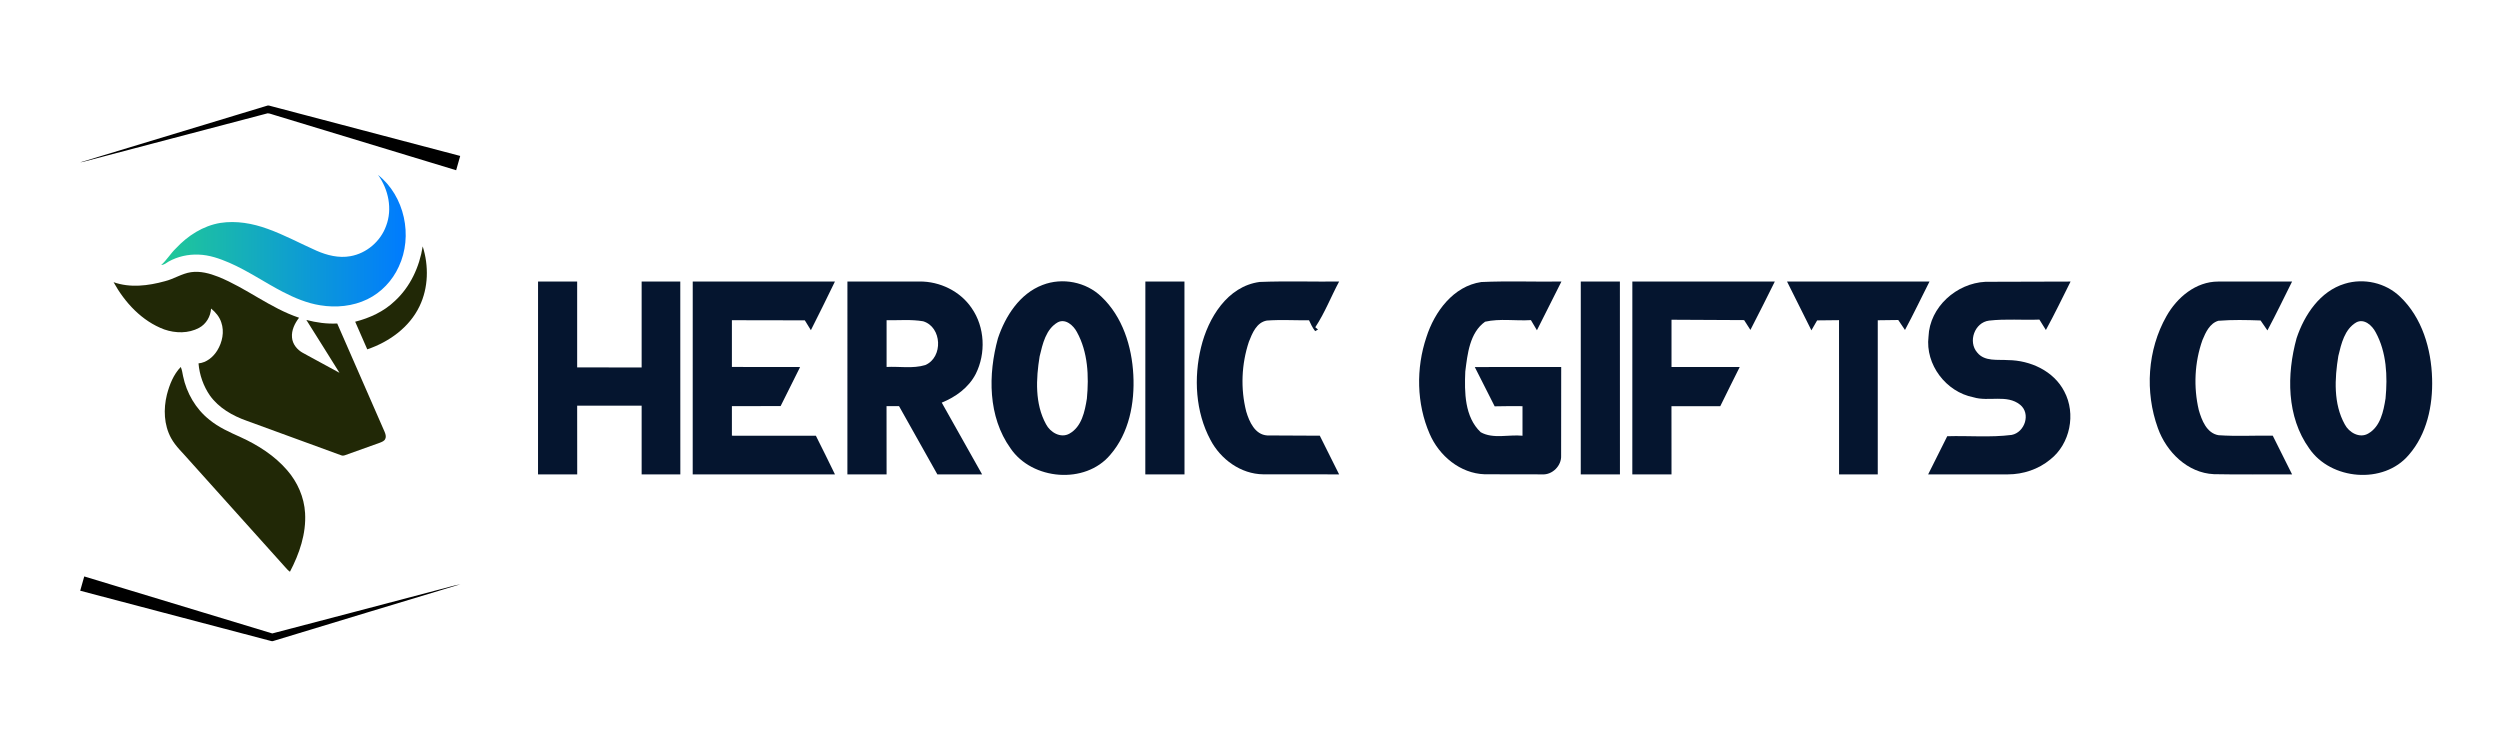 <svg version="1.0" preserveAspectRatio="xMidYMid meet" height="150" viewBox="0 0 375 112.5" zoomAndPan="magnify" width="500" xmlns:xlink="http://www.w3.org/1999/xlink" xmlns="http://www.w3.org/2000/svg"><defs><clipPath id="21eaf5a334"><path clip-rule="nonzero" d="M 80.691 42.18 L 102.148 42.18 L 102.148 71.25 L 80.691 71.25 Z M 80.691 42.18"></path></clipPath><clipPath id="e4f67eb5eb"><path clip-rule="nonzero" d="M 80.707 42.227 L 86.574 42.227 C 86.582 46.523 86.582 50.816 86.574 55.113 L 96.246 55.117 L 96.246 42.227 C 98.176 42.223 100.113 42.223 102.043 42.227 L 102.051 71.156 C 100.113 71.16 98.176 71.16 96.246 71.156 L 96.246 60.848 C 93.02 60.848 89.801 60.844 86.574 60.855 L 86.582 71.16 L 80.703 71.16 C 80.707 61.512 80.703 51.871 80.707 42.227"></path></clipPath><clipPath id="f2e23e7990"><path clip-rule="nonzero" d="M 103.781 42.18 L 125.375 42.18 L 125.375 71.25 L 103.781 71.25 Z M 103.781 42.18"></path></clipPath><clipPath id="3d07678a0b"><path clip-rule="nonzero" d="M 103.91 42.227 L 125.242 42.227 C 124.066 44.676 122.852 47.098 121.633 49.527 C 121.402 49.156 120.949 48.422 120.723 48.051 L 109.785 48.031 C 109.777 50.371 109.777 52.707 109.785 55.043 L 120.016 55.055 C 119.047 57.008 118.062 58.957 117.094 60.91 L 109.785 60.922 C 109.777 62.395 109.777 63.875 109.785 65.355 L 122.383 65.363 C 123.363 67.281 124.289 69.223 125.246 71.16 L 103.906 71.16 C 103.906 61.512 103.906 51.871 103.91 42.227"></path></clipPath><clipPath id="d670b4cd1c"><path clip-rule="nonzero" d="M 127.008 42.18 L 147.516 42.18 L 147.516 71.25 L 127.008 71.25 Z M 127.008 42.18"></path></clipPath><clipPath id="b89dd287c4"><path clip-rule="nonzero" d="M 132.988 48.031 L 132.988 55.043 C 134.914 54.941 136.922 55.324 138.797 54.758 C 141.496 53.59 141.312 49.051 138.469 48.191 C 136.66 47.883 134.809 48.066 132.988 48.031 M 127.113 42.227 L 137.926 42.227 C 140.973 42.195 144.039 43.676 145.758 46.227 C 147.734 49.074 147.906 53.004 146.363 56.086 C 145.305 58.137 143.363 59.543 141.262 60.395 L 147.316 71.16 C 145.082 71.16 142.84 71.156 140.605 71.16 L 134.855 60.922 C 134.227 60.918 133.605 60.918 132.98 60.922 L 132.988 71.16 C 131.023 71.16 129.066 71.16 127.109 71.156 L 127.113 42.227"></path></clipPath><clipPath id="f2a05a6fbf"><path clip-rule="nonzero" d="M 148.602 42.18 L 170.062 42.18 L 170.062 71.25 L 148.602 71.25 Z M 148.602 42.18"></path></clipPath><clipPath id="9aa3f006ff"><path clip-rule="nonzero" d="M 158.676 48.34 C 156.879 49.359 156.391 51.594 155.945 53.457 C 155.398 56.816 155.211 60.562 156.906 63.637 C 157.527 64.848 159.105 65.785 160.414 65.047 C 162.258 64.016 162.727 61.715 163.031 59.793 C 163.352 56.438 163.199 52.809 161.531 49.797 C 161.016 48.824 159.84 47.746 158.676 48.34 M 156.391 42.742 C 159.352 41.594 162.91 42.285 165.203 44.496 C 168.387 47.5 169.781 51.961 170 56.242 C 170.223 60.441 169.367 64.969 166.539 68.223 C 162.77 72.715 154.805 72.02 151.574 67.242 C 148.18 62.504 148.199 56.172 149.688 50.754 C 150.805 47.406 152.961 44.039 156.391 42.742"></path></clipPath><clipPath id="ac3b44952c"><path clip-rule="nonzero" d="M 171.691 42.18 L 177.805 42.18 L 177.805 71.25 L 171.691 71.25 Z M 171.691 42.18"></path></clipPath><clipPath id="f59450e440"><path clip-rule="nonzero" d="M 171.805 42.227 L 177.668 42.227 C 177.676 51.871 177.668 61.512 177.676 71.156 L 171.797 71.16 C 171.805 61.512 171.797 51.871 171.805 42.227"></path></clipPath><clipPath id="280d0f3687"><path clip-rule="nonzero" d="M 179.434 42.18 L 200.895 42.18 L 200.895 71.25 L 179.434 71.25 Z M 179.434 42.18"></path></clipPath><clipPath id="a6d550c7dc"><path clip-rule="nonzero" d="M 180.156 52.098 C 181.215 47.723 184.102 42.934 188.957 42.293 C 192.922 42.137 196.898 42.27 200.867 42.234 C 199.652 44.504 198.719 46.934 197.293 49.086 L 197.703 49.43 L 197.273 49.672 C 196.875 49.172 196.609 48.598 196.352 48.039 C 194.246 48.066 192.137 47.93 190.035 48.082 C 188.492 48.348 187.84 49.969 187.336 51.258 C 186.219 54.602 186.062 58.305 186.934 61.73 C 187.387 63.254 188.246 65.207 190.086 65.316 L 197.969 65.355 C 198.941 67.289 199.91 69.219 200.867 71.156 L 189.484 71.148 C 186.121 71.113 183.09 68.891 181.566 65.98 C 179.32 61.777 179.043 56.676 180.156 52.098"></path></clipPath><clipPath id="09803d40e8"><path clip-rule="nonzero" d="M 212.848 42.195 L 234.254 42.195 L 234.254 71.188 L 212.848 71.188 Z M 212.848 42.195"></path></clipPath><clipPath id="78d233ee49"><path clip-rule="nonzero" d="M 213.965 50.562 C 215.18 46.762 218 42.922 222.188 42.305 C 226.188 42.121 230.203 42.289 234.215 42.23 L 230.539 49.539 C 230.312 49.164 229.859 48.402 229.637 48.016 C 227.348 48.164 224.996 47.746 222.762 48.258 C 220.441 49.914 220.121 53.117 219.793 55.727 C 219.66 58.82 219.68 62.547 222.105 64.832 C 223.98 65.887 226.312 65.148 228.375 65.359 L 228.375 60.926 C 226.984 60.914 225.59 60.914 224.199 60.949 L 221.219 55.059 C 225.539 55.039 229.859 55.051 234.18 55.051 L 234.168 68.352 C 234.242 69.852 232.855 71.254 231.344 71.156 L 222.699 71.141 C 219.031 71.02 215.867 68.371 214.453 65.09 C 212.469 60.551 212.391 55.23 213.965 50.562"></path></clipPath><clipPath id="3bba0f80b0"><path clip-rule="nonzero" d="M 237.098 42.195 L 243 42.195 L 243 71.188 L 237.098 71.188 Z M 237.098 42.195"></path></clipPath><clipPath id="3a5edbf806"><path clip-rule="nonzero" d="M 237.117 42.23 L 242.984 42.23 C 242.992 51.871 242.984 61.516 242.992 71.164 L 237.113 71.164 C 237.117 61.516 237.113 51.871 237.117 42.23"></path></clipPath><clipPath id="3eb155be19"><path clip-rule="nonzero" d="M 244.82 42.195 L 266.227 42.195 L 266.227 71.188 L 244.82 71.188 Z M 244.82 42.195"></path></clipPath><clipPath id="1345e99bc6"><path clip-rule="nonzero" d="M 244.852 42.23 L 266.223 42.23 C 265.02 44.66 263.805 47.078 262.562 49.488 C 262.328 49.121 261.852 48.391 261.617 48.016 L 250.727 47.961 C 250.719 50.32 250.719 52.688 250.727 55.047 L 260.957 55.051 C 259.984 57.012 258.996 58.961 258.043 60.926 L 250.719 60.926 C 250.719 64.332 250.719 67.75 250.727 71.164 L 244.848 71.164 C 244.848 61.516 244.848 51.871 244.852 42.23"></path></clipPath><clipPath id="66e407e24d"><path clip-rule="nonzero" d="M 268 42.195 L 289.531 42.195 L 289.531 71.188 L 268 71.188 Z M 268 42.195"></path></clipPath><clipPath id="d3fb5ca47e"><path clip-rule="nonzero" d="M 268.055 42.23 L 289.426 42.23 C 288.199 44.652 287.035 47.105 285.746 49.496 C 285.496 49.121 284.992 48.371 284.738 48 L 281.664 48.039 C 281.656 55.746 281.656 63.453 281.664 71.164 L 275.859 71.156 C 275.852 63.445 275.871 55.734 275.852 48.023 L 272.57 48.059 C 272.359 48.43 271.922 49.176 271.711 49.551 L 268.055 42.23"></path></clipPath><clipPath id="097d5d040a"><path clip-rule="nonzero" d="M 289.125 42.195 L 310.664 42.195 L 310.664 71.188 L 289.125 71.188 Z M 289.125 42.195"></path></clipPath><clipPath id="12c4eda0d4"><path clip-rule="nonzero" d="M 289.277 50.492 C 289.449 46.051 293.48 42.48 297.82 42.27 L 310.586 42.234 C 309.371 44.664 308.188 47.117 306.883 49.5 C 306.637 49.109 306.148 48.324 305.91 47.938 C 303.395 48.039 300.867 47.805 298.363 48.09 C 296.191 48.359 295.16 51.254 296.586 52.883 C 297.703 54.266 299.625 53.902 301.195 54.016 C 304.539 54.039 308.074 55.648 309.648 58.727 C 311.422 62.066 310.531 66.574 307.543 68.922 C 305.777 70.391 303.473 71.156 301.188 71.156 L 289.219 71.164 C 290.172 69.25 291.121 67.34 292.086 65.434 C 295.297 65.336 298.547 65.645 301.75 65.238 C 303.727 64.855 304.66 62.035 303.016 60.711 C 301.039 59.113 298.285 60.293 296.008 59.59 C 291.902 58.789 288.773 54.688 289.277 50.492"></path></clipPath><clipPath id="f5f95ce6b0"><path clip-rule="nonzero" d="M 322.449 42.18 L 343.91 42.18 L 343.91 71.25 L 322.449 71.25 Z M 322.449 42.18"></path></clipPath><clipPath id="c152cf6fd2"><path clip-rule="nonzero" d="M 324.969 47.426 C 326.547 44.621 329.375 42.227 332.734 42.234 L 343.812 42.234 C 342.586 44.68 341.406 47.148 340.113 49.562 C 339.855 49.188 339.344 48.445 339.086 48.07 C 336.973 47.996 334.848 47.945 332.746 48.117 C 331.449 48.512 330.848 49.855 330.371 51 C 329.18 54.34 329.008 58.051 329.816 61.5 C 330.254 63.023 330.996 64.973 332.773 65.281 C 335.477 65.473 338.199 65.305 340.914 65.355 L 343.812 71.156 C 339.898 71.137 335.988 71.211 332.078 71.125 C 328.133 70.949 324.969 67.797 323.688 64.234 C 321.715 58.805 322.105 52.473 324.969 47.426"></path></clipPath><clipPath id="f9fdfcf369"><path clip-rule="nonzero" d="M 343.5 42.18 L 364.961 42.18 L 364.961 71.25 L 343.5 71.25 Z M 343.5 42.18"></path></clipPath><clipPath id="616157c128"><path clip-rule="nonzero" d="M 353.438 48.359 C 351.684 49.383 351.191 51.566 350.75 53.398 C 350.195 56.785 349.996 60.562 351.719 63.66 C 352.344 64.871 353.93 65.793 355.23 65.035 C 357.07 63.988 357.527 61.684 357.832 59.766 C 358.148 56.43 357.992 52.832 356.348 49.836 C 355.828 48.832 354.629 47.723 353.438 48.359 M 351.719 42.559 C 354.574 41.68 357.844 42.418 360.004 44.496 C 363.32 47.641 364.695 52.348 364.816 56.809 C 364.938 60.844 364.031 65.141 361.309 68.246 C 357.535 72.707 349.609 72.016 346.379 67.258 C 342.973 62.508 342.992 56.168 344.488 50.73 C 345.656 47.223 348.008 43.676 351.719 42.559"></path></clipPath><clipPath id="acb1612845"><path clip-rule="nonzero" d="M 24.18 26.238 L 60.859 26.238 L 60.859 45.969 L 24.18 45.969 Z M 24.18 26.238"></path></clipPath><clipPath id="7926d7a977"><path clip-rule="nonzero" d="M 56.707 26.238 C 60.703 29.41 61.977 35.422 59.812 40.008 C 58.859 42.105 57.184 43.879 55.105 44.887 C 52.926 45.945 50.41 46.184 48.035 45.793 C 46.059 45.484 44.195 44.695 42.426 43.781 C 39.719 42.379 37.199 40.629 34.395 39.41 C 32.93 38.781 31.391 38.238 29.781 38.191 C 28.227 38.129 26.645 38.473 25.285 39.238 C 24.941 39.457 24.609 39.742 24.18 39.746 C 25.023 39.012 25.578 38.02 26.387 37.254 C 28.152 35.359 30.453 33.871 33.035 33.441 C 35.441 33.066 37.898 33.508 40.164 34.336 C 42.684 35.242 45.035 36.523 47.477 37.605 C 49.059 38.301 50.82 38.742 52.551 38.43 C 54.977 38.012 57.086 36.203 57.914 33.891 C 58.891 31.352 58.27 28.41 56.707 26.238"></path></clipPath><linearGradient id="a7b05dcad5" y2="75.326" gradientUnits="userSpaceOnUse" x2="317.389" y1="75.326" gradientTransform="matrix(0.14, 0, 0, 0.14, 16.331, 25.536)" x1="55.939"><stop offset="0" stop-color="rgb(12.498%, 78.799%, 59.2%)" stop-opacity="1"></stop><stop offset="0.008" stop-color="rgb(12.45%, 78.679%, 59.358%)" stop-opacity="1"></stop><stop offset="0.016" stop-color="rgb(12.352%, 78.439%, 59.677%)" stop-opacity="1"></stop><stop offset="0.023" stop-color="rgb(12.254%, 78.201%, 59.996%)" stop-opacity="1"></stop><stop offset="0.031" stop-color="rgb(12.157%, 77.962%, 60.315%)" stop-opacity="1"></stop><stop offset="0.039" stop-color="rgb(12.059%, 77.722%, 60.632%)" stop-opacity="1"></stop><stop offset="0.047" stop-color="rgb(11.961%, 77.484%, 60.951%)" stop-opacity="1"></stop><stop offset="0.055" stop-color="rgb(11.864%, 77.245%, 61.27%)" stop-opacity="1"></stop><stop offset="0.062" stop-color="rgb(11.766%, 77.005%, 61.589%)" stop-opacity="1"></stop><stop offset="0.07" stop-color="rgb(11.668%, 76.767%, 61.908%)" stop-opacity="1"></stop><stop offset="0.078" stop-color="rgb(11.571%, 76.527%, 62.227%)" stop-opacity="1"></stop><stop offset="0.086" stop-color="rgb(11.473%, 76.288%, 62.546%)" stop-opacity="1"></stop><stop offset="0.094" stop-color="rgb(11.375%, 76.05%, 62.865%)" stop-opacity="1"></stop><stop offset="0.102" stop-color="rgb(11.278%, 75.81%, 63.184%)" stop-opacity="1"></stop><stop offset="0.109" stop-color="rgb(11.18%, 75.571%, 63.501%)" stop-opacity="1"></stop><stop offset="0.117" stop-color="rgb(11.082%, 75.333%, 63.82%)" stop-opacity="1"></stop><stop offset="0.125" stop-color="rgb(10.985%, 75.093%, 64.139%)" stop-opacity="1"></stop><stop offset="0.133" stop-color="rgb(10.887%, 74.854%, 64.458%)" stop-opacity="1"></stop><stop offset="0.141" stop-color="rgb(10.789%, 74.615%, 64.777%)" stop-opacity="1"></stop><stop offset="0.148" stop-color="rgb(10.692%, 74.376%, 65.096%)" stop-opacity="1"></stop><stop offset="0.156" stop-color="rgb(10.594%, 74.136%, 65.414%)" stop-opacity="1"></stop><stop offset="0.164" stop-color="rgb(10.497%, 73.898%, 65.733%)" stop-opacity="1"></stop><stop offset="0.172" stop-color="rgb(10.399%, 73.659%, 66.052%)" stop-opacity="1"></stop><stop offset="0.18" stop-color="rgb(10.301%, 73.419%, 66.371%)" stop-opacity="1"></stop><stop offset="0.188" stop-color="rgb(10.204%, 73.181%, 66.689%)" stop-opacity="1"></stop><stop offset="0.195" stop-color="rgb(10.106%, 72.942%, 67.007%)" stop-opacity="1"></stop><stop offset="0.203" stop-color="rgb(10.008%, 72.702%, 67.326%)" stop-opacity="1"></stop><stop offset="0.211" stop-color="rgb(9.911%, 72.464%, 67.645%)" stop-opacity="1"></stop><stop offset="0.219" stop-color="rgb(9.813%, 72.224%, 67.964%)" stop-opacity="1"></stop><stop offset="0.227" stop-color="rgb(9.715%, 71.985%, 68.283%)" stop-opacity="1"></stop><stop offset="0.234" stop-color="rgb(9.618%, 71.747%, 68.602%)" stop-opacity="1"></stop><stop offset="0.242" stop-color="rgb(9.52%, 71.507%, 68.921%)" stop-opacity="1"></stop><stop offset="0.25" stop-color="rgb(9.422%, 71.268%, 69.24%)" stop-opacity="1"></stop><stop offset="0.258" stop-color="rgb(9.325%, 71.03%, 69.557%)" stop-opacity="1"></stop><stop offset="0.266" stop-color="rgb(9.227%, 70.79%, 69.876%)" stop-opacity="1"></stop><stop offset="0.273" stop-color="rgb(9.129%, 70.551%, 70.195%)" stop-opacity="1"></stop><stop offset="0.281" stop-color="rgb(9.032%, 70.312%, 70.514%)" stop-opacity="1"></stop><stop offset="0.289" stop-color="rgb(8.934%, 70.073%, 70.833%)" stop-opacity="1"></stop><stop offset="0.297" stop-color="rgb(8.836%, 69.833%, 71.152%)" stop-opacity="1"></stop><stop offset="0.305" stop-color="rgb(8.739%, 69.595%, 71.471%)" stop-opacity="1"></stop><stop offset="0.312" stop-color="rgb(8.641%, 69.356%, 71.79%)" stop-opacity="1"></stop><stop offset="0.32" stop-color="rgb(8.545%, 69.116%, 72.108%)" stop-opacity="1"></stop><stop offset="0.328" stop-color="rgb(8.447%, 68.878%, 72.427%)" stop-opacity="1"></stop><stop offset="0.336" stop-color="rgb(8.35%, 68.639%, 72.745%)" stop-opacity="1"></stop><stop offset="0.344" stop-color="rgb(8.252%, 68.399%, 73.064%)" stop-opacity="1"></stop><stop offset="0.352" stop-color="rgb(8.154%, 68.161%, 73.383%)" stop-opacity="1"></stop><stop offset="0.359" stop-color="rgb(8.057%, 67.921%, 73.701%)" stop-opacity="1"></stop><stop offset="0.367" stop-color="rgb(7.959%, 67.682%, 74.02%)" stop-opacity="1"></stop><stop offset="0.375" stop-color="rgb(7.861%, 67.444%, 74.339%)" stop-opacity="1"></stop><stop offset="0.383" stop-color="rgb(7.764%, 67.204%, 74.658%)" stop-opacity="1"></stop><stop offset="0.391" stop-color="rgb(7.666%, 66.965%, 74.977%)" stop-opacity="1"></stop><stop offset="0.398" stop-color="rgb(7.568%, 66.727%, 75.296%)" stop-opacity="1"></stop><stop offset="0.406" stop-color="rgb(7.471%, 66.487%, 75.613%)" stop-opacity="1"></stop><stop offset="0.414" stop-color="rgb(7.373%, 66.248%, 75.932%)" stop-opacity="1"></stop><stop offset="0.422" stop-color="rgb(7.275%, 66.01%, 76.251%)" stop-opacity="1"></stop><stop offset="0.43" stop-color="rgb(7.178%, 65.77%, 76.57%)" stop-opacity="1"></stop><stop offset="0.438" stop-color="rgb(7.08%, 65.53%, 76.889%)" stop-opacity="1"></stop><stop offset="0.445" stop-color="rgb(6.982%, 65.292%, 77.208%)" stop-opacity="1"></stop><stop offset="0.453" stop-color="rgb(6.885%, 65.053%, 77.527%)" stop-opacity="1"></stop><stop offset="0.461" stop-color="rgb(6.787%, 64.813%, 77.846%)" stop-opacity="1"></stop><stop offset="0.469" stop-color="rgb(6.689%, 64.575%, 78.165%)" stop-opacity="1"></stop><stop offset="0.477" stop-color="rgb(6.592%, 64.336%, 78.484%)" stop-opacity="1"></stop><stop offset="0.484" stop-color="rgb(6.494%, 64.096%, 78.801%)" stop-opacity="1"></stop><stop offset="0.492" stop-color="rgb(6.396%, 63.858%, 79.12%)" stop-opacity="1"></stop><stop offset="0.5" stop-color="rgb(6.299%, 63.618%, 79.439%)" stop-opacity="1"></stop><stop offset="0.508" stop-color="rgb(6.201%, 63.379%, 79.758%)" stop-opacity="1"></stop><stop offset="0.516" stop-color="rgb(6.104%, 63.141%, 80.077%)" stop-opacity="1"></stop><stop offset="0.523" stop-color="rgb(6.006%, 62.901%, 80.396%)" stop-opacity="1"></stop><stop offset="0.531" stop-color="rgb(5.908%, 62.662%, 80.714%)" stop-opacity="1"></stop><stop offset="0.539" stop-color="rgb(5.811%, 62.424%, 81.033%)" stop-opacity="1"></stop><stop offset="0.547" stop-color="rgb(5.713%, 62.184%, 81.352%)" stop-opacity="1"></stop><stop offset="0.555" stop-color="rgb(5.615%, 61.945%, 81.67%)" stop-opacity="1"></stop><stop offset="0.562" stop-color="rgb(5.518%, 61.707%, 81.989%)" stop-opacity="1"></stop><stop offset="0.57" stop-color="rgb(5.42%, 61.467%, 82.307%)" stop-opacity="1"></stop><stop offset="0.578" stop-color="rgb(5.322%, 61.227%, 82.626%)" stop-opacity="1"></stop><stop offset="0.586" stop-color="rgb(5.225%, 60.988%, 82.945%)" stop-opacity="1"></stop><stop offset="0.594" stop-color="rgb(5.127%, 60.75%, 83.264%)" stop-opacity="1"></stop><stop offset="0.602" stop-color="rgb(5.029%, 60.51%, 83.583%)" stop-opacity="1"></stop><stop offset="0.609" stop-color="rgb(4.932%, 60.271%, 83.902%)" stop-opacity="1"></stop><stop offset="0.617" stop-color="rgb(4.834%, 60.033%, 84.221%)" stop-opacity="1"></stop><stop offset="0.625" stop-color="rgb(4.736%, 59.793%, 84.54%)" stop-opacity="1"></stop><stop offset="0.633" stop-color="rgb(4.639%, 59.554%, 84.857%)" stop-opacity="1"></stop><stop offset="0.641" stop-color="rgb(4.541%, 59.315%, 85.176%)" stop-opacity="1"></stop><stop offset="0.648" stop-color="rgb(4.443%, 59.076%, 85.495%)" stop-opacity="1"></stop><stop offset="0.656" stop-color="rgb(4.346%, 58.836%, 85.814%)" stop-opacity="1"></stop><stop offset="0.664" stop-color="rgb(4.248%, 58.598%, 86.133%)" stop-opacity="1"></stop><stop offset="0.672" stop-color="rgb(4.15%, 58.359%, 86.452%)" stop-opacity="1"></stop><stop offset="0.68" stop-color="rgb(4.053%, 58.119%, 86.771%)" stop-opacity="1"></stop><stop offset="0.688" stop-color="rgb(3.955%, 57.881%, 87.09%)" stop-opacity="1"></stop><stop offset="0.695" stop-color="rgb(3.857%, 57.642%, 87.408%)" stop-opacity="1"></stop><stop offset="0.703" stop-color="rgb(3.76%, 57.402%, 87.726%)" stop-opacity="1"></stop><stop offset="0.711" stop-color="rgb(3.662%, 57.164%, 88.045%)" stop-opacity="1"></stop><stop offset="0.719" stop-color="rgb(3.564%, 56.924%, 88.364%)" stop-opacity="1"></stop><stop offset="0.727" stop-color="rgb(3.467%, 56.685%, 88.683%)" stop-opacity="1"></stop><stop offset="0.734" stop-color="rgb(3.369%, 56.447%, 89.001%)" stop-opacity="1"></stop><stop offset="0.742" stop-color="rgb(3.271%, 56.207%, 89.32%)" stop-opacity="1"></stop><stop offset="0.75" stop-color="rgb(3.174%, 55.968%, 89.639%)" stop-opacity="1"></stop><stop offset="0.758" stop-color="rgb(3.076%, 55.73%, 89.958%)" stop-opacity="1"></stop><stop offset="0.766" stop-color="rgb(2.979%, 55.49%, 90.277%)" stop-opacity="1"></stop><stop offset="0.773" stop-color="rgb(2.881%, 55.251%, 90.596%)" stop-opacity="1"></stop><stop offset="0.781" stop-color="rgb(2.783%, 55.013%, 90.913%)" stop-opacity="1"></stop><stop offset="0.789" stop-color="rgb(2.686%, 54.773%, 91.232%)" stop-opacity="1"></stop><stop offset="0.797" stop-color="rgb(2.588%, 54.533%, 91.551%)" stop-opacity="1"></stop><stop offset="0.805" stop-color="rgb(2.49%, 54.295%, 91.87%)" stop-opacity="1"></stop><stop offset="0.812" stop-color="rgb(2.393%, 54.056%, 92.189%)" stop-opacity="1"></stop><stop offset="0.82" stop-color="rgb(2.295%, 53.816%, 92.508%)" stop-opacity="1"></stop><stop offset="0.828" stop-color="rgb(2.197%, 53.578%, 92.827%)" stop-opacity="1"></stop><stop offset="0.836" stop-color="rgb(2.1%, 53.339%, 93.146%)" stop-opacity="1"></stop><stop offset="0.844" stop-color="rgb(2.002%, 53.099%, 93.465%)" stop-opacity="1"></stop><stop offset="0.852" stop-color="rgb(1.904%, 52.861%, 93.784%)" stop-opacity="1"></stop><stop offset="0.859" stop-color="rgb(1.807%, 52.621%, 94.101%)" stop-opacity="1"></stop><stop offset="0.867" stop-color="rgb(1.709%, 52.382%, 94.42%)" stop-opacity="1"></stop><stop offset="0.875" stop-color="rgb(1.611%, 52.144%, 94.739%)" stop-opacity="1"></stop><stop offset="0.883" stop-color="rgb(1.514%, 51.904%, 95.058%)" stop-opacity="1"></stop><stop offset="0.891" stop-color="rgb(1.416%, 51.665%, 95.377%)" stop-opacity="1"></stop><stop offset="0.898" stop-color="rgb(1.318%, 51.427%, 95.695%)" stop-opacity="1"></stop><stop offset="0.906" stop-color="rgb(1.221%, 51.187%, 96.014%)" stop-opacity="1"></stop><stop offset="0.914" stop-color="rgb(1.123%, 50.948%, 96.333%)" stop-opacity="1"></stop><stop offset="0.922" stop-color="rgb(1.025%, 50.71%, 96.652%)" stop-opacity="1"></stop><stop offset="0.93" stop-color="rgb(0.928%, 50.47%, 96.97%)" stop-opacity="1"></stop><stop offset="0.938" stop-color="rgb(0.83%, 50.23%, 97.289%)" stop-opacity="1"></stop><stop offset="0.945" stop-color="rgb(0.732%, 49.992%, 97.607%)" stop-opacity="1"></stop><stop offset="0.953" stop-color="rgb(0.635%, 49.753%, 97.926%)" stop-opacity="1"></stop><stop offset="0.961" stop-color="rgb(0.537%, 49.513%, 98.245%)" stop-opacity="1"></stop><stop offset="0.969" stop-color="rgb(0.439%, 49.275%, 98.564%)" stop-opacity="1"></stop><stop offset="0.977" stop-color="rgb(0.342%, 49.036%, 98.883%)" stop-opacity="1"></stop><stop offset="0.984" stop-color="rgb(0.244%, 48.796%, 99.202%)" stop-opacity="1"></stop><stop offset="0.992" stop-color="rgb(0.146%, 48.558%, 99.521%)" stop-opacity="1"></stop><stop offset="1" stop-color="rgb(0.049%, 48.318%, 99.84%)" stop-opacity="1"></stop></linearGradient><clipPath id="1c2b7fc658"><path clip-rule="nonzero" d="M 53.227 36.898 L 64.031 36.898 L 64.031 52.473 L 53.227 52.473 Z M 53.227 36.898"></path></clipPath><clipPath id="d4637ffbb1"><path clip-rule="nonzero" d="M 59.195 45.176 C 61.531 43.055 62.918 40.043 63.406 36.957 C 64.332 39.879 64.27 43.172 62.922 45.949 C 61.402 49.113 58.352 51.293 55.09 52.402 L 53.277 48.258 C 55.449 47.703 57.562 46.742 59.195 45.176"></path></clipPath><clipPath id="a8afac5516"><path clip-rule="nonzero" d="M 17.031 40.688 L 57.996 40.688 L 57.996 68.465 L 17.031 68.465 Z M 17.031 40.688"></path></clipPath><clipPath id="48d20604cd"><path clip-rule="nonzero" d="M 24.727 42.184 C 26.074 41.855 27.262 41.031 28.648 40.828 C 30.043 40.625 31.445 41.008 32.738 41.516 C 36.953 43.211 40.531 46.207 44.859 47.66 C 44.215 48.504 43.699 49.535 43.801 50.625 C 43.875 51.629 44.59 52.48 45.449 52.945 L 50.922 55.922 C 49.254 53.285 47.633 50.621 45.953 47.992 C 47.457 48.387 49.02 48.605 50.582 48.523 L 57.688 64.766 C 57.816 65.086 57.949 65.449 57.805 65.785 C 57.691 66.156 57.285 66.281 56.965 66.414 L 51.785 68.27 C 51.594 68.34 51.379 68.379 51.184 68.297 L 36.988 63.109 C 34.879 62.363 32.816 61.188 31.492 59.336 C 30.512 57.918 29.918 56.227 29.777 54.508 C 30.969 54.395 31.973 53.566 32.586 52.578 C 33.352 51.332 33.684 49.754 33.188 48.348 C 32.918 47.512 32.332 46.824 31.66 46.281 C 31.594 47.465 30.922 48.609 29.867 49.176 C 28.273 50.035 26.324 50.004 24.641 49.418 C 21.293 48.172 18.73 45.398 17.035 42.328 C 19.52 43.211 22.234 42.871 24.727 42.184"></path></clipPath><clipPath id="1351330f4e"><path clip-rule="nonzero" d="M 24.609 55 L 45.793 55 L 45.793 85.863 L 24.609 85.863 Z M 24.609 55"></path></clipPath><clipPath id="afcb363c4b"><path clip-rule="nonzero" d="M 27.113 55.043 C 27.305 55.477 27.363 55.949 27.457 56.41 C 27.98 58.949 29.359 61.336 31.402 62.957 C 32.793 64.102 34.453 64.836 36.082 65.57 C 38.691 66.758 41.184 68.344 43.07 70.531 C 44.625 72.312 45.629 74.59 45.762 76.961 C 45.945 80.047 44.906 83.066 43.492 85.762 C 43.207 85.562 42.977 85.301 42.75 85.039 L 28.383 69.043 C 27.457 67.953 26.355 66.984 25.664 65.715 C 24.582 63.738 24.504 61.352 25.035 59.199 C 25.426 57.691 26.02 56.18 27.113 55.043"></path></clipPath><clipPath id="5b06406fd0"><path clip-rule="nonzero" d="M 12.031 86.465 L 69.062 86.465 L 69.062 96.219 L 12.031 96.219 Z M 12.031 86.465"></path></clipPath><clipPath id="46822342b2"><path clip-rule="nonzero" d="M 12.637 86.465 L 40.84 95.016 C 49.211 92.84 57.566 90.617 65.934 88.422 C 66.977 88.176 67.996 87.824 69.051 87.645 C 59.676 90.453 50.32 93.332 40.953 96.16 C 40.777 96.223 40.602 96.117 40.434 96.09 L 12.031 88.609 C 12.23 87.895 12.434 87.18 12.637 86.465"></path></clipPath><clipPath id="4872a8b147"><path clip-rule="nonzero" d="M 12.031 15.82 L 69.062 15.82 L 69.062 25.535 L 12.031 25.535 Z M 12.031 15.82"></path></clipPath><clipPath id="aa72579b6a"><path clip-rule="nonzero" d="M 12.031 24.352 L 40.145 15.832 C 40.328 15.793 40.508 15.895 40.688 15.926 L 69.031 23.391 C 68.828 24.105 68.629 24.82 68.422 25.535 L 41.219 17.273 C 40.859 17.191 40.512 17.004 40.145 16.996 L 12.434 24.285 C 12.301 24.316 12.164 24.336 12.031 24.352"></path></clipPath></defs><g clip-path="url(#21eaf5a334)"><g clip-path="url(#e4f67eb5eb)"><path fill-rule="nonzero" fill-opacity="1" d="M 77.836 39.328 L 203.746 39.328 L 203.746 74.102 L 77.836 74.102 Z M 77.836 39.328" fill="#05152f"></path></g></g><g clip-path="url(#f2e23e7990)"><g clip-path="url(#3d07678a0b)"><path fill-rule="nonzero" fill-opacity="1" d="M 77.836 39.328 L 203.746 39.328 L 203.746 74.102 L 77.836 74.102 Z M 77.836 39.328" fill="#05152f"></path></g></g><g clip-path="url(#d670b4cd1c)"><g clip-path="url(#b89dd287c4)"><path fill-rule="nonzero" fill-opacity="1" d="M 77.836 39.328 L 203.746 39.328 L 203.746 74.102 L 77.836 74.102 Z M 77.836 39.328" fill="#05152f"></path></g></g><g clip-path="url(#f2a05a6fbf)"><g clip-path="url(#9aa3f006ff)"><path fill-rule="nonzero" fill-opacity="1" d="M 77.836 39.328 L 203.746 39.328 L 203.746 74.102 L 77.836 74.102 Z M 77.836 39.328" fill="#05152f"></path></g></g><g clip-path="url(#ac3b44952c)"><g clip-path="url(#f59450e440)"><path fill-rule="nonzero" fill-opacity="1" d="M 77.836 39.328 L 203.746 39.328 L 203.746 74.102 L 77.836 74.102 Z M 77.836 39.328" fill="#05152f"></path></g></g><g clip-path="url(#280d0f3687)"><g clip-path="url(#a6d550c7dc)"><path fill-rule="nonzero" fill-opacity="1" d="M 77.836 39.328 L 203.746 39.328 L 203.746 74.102 L 77.836 74.102 Z M 77.836 39.328" fill="#05152f"></path></g></g><g clip-path="url(#09803d40e8)"><g clip-path="url(#78d233ee49)"><path fill-rule="nonzero" fill-opacity="1" d="M 210 39.348 L 313.512 39.348 L 313.512 74.031 L 210 74.031 Z M 210 39.348" fill="#05152f"></path></g></g><g clip-path="url(#3bba0f80b0)"><g clip-path="url(#3a5edbf806)"><path fill-rule="nonzero" fill-opacity="1" d="M 210 39.348 L 313.512 39.348 L 313.512 74.031 L 210 74.031 Z M 210 39.348" fill="#05152f"></path></g></g><g clip-path="url(#3eb155be19)"><g clip-path="url(#1345e99bc6)"><path fill-rule="nonzero" fill-opacity="1" d="M 210 39.348 L 313.512 39.348 L 313.512 74.031 L 210 74.031 Z M 210 39.348" fill="#05152f"></path></g></g><g clip-path="url(#66e407e24d)"><g clip-path="url(#d3fb5ca47e)"><path fill-rule="nonzero" fill-opacity="1" d="M 210 39.348 L 313.512 39.348 L 313.512 74.031 L 210 74.031 Z M 210 39.348" fill="#05152f"></path></g></g><g clip-path="url(#097d5d040a)"><g clip-path="url(#12c4eda0d4)"><path fill-rule="nonzero" fill-opacity="1" d="M 210 39.348 L 313.512 39.348 L 313.512 74.031 L 210 74.031 Z M 210 39.348" fill="#05152f"></path></g></g><g clip-path="url(#f5f95ce6b0)"><g clip-path="url(#c152cf6fd2)"><path fill-rule="nonzero" fill-opacity="1" d="M 319.594 39.328 L 367.68 39.328 L 367.68 74.102 L 319.594 74.102 Z M 319.594 39.328" fill="#05152f"></path></g></g><g clip-path="url(#f9fdfcf369)"><g clip-path="url(#616157c128)"><path fill-rule="nonzero" fill-opacity="1" d="M 319.594 39.328 L 367.68 39.328 L 367.68 74.102 L 319.594 74.102 Z M 319.594 39.328" fill="#05152f"></path></g></g><g clip-path="url(#acb1612845)"><g clip-path="url(#7926d7a977)"><path fill-rule="nonzero" d="M 24.18 26.238 L 24.18 45.969 L 60.859 45.969 L 60.859 26.238 Z M 24.18 26.238" fill="url(#a7b05dcad5)"></path></g></g><g clip-path="url(#1c2b7fc658)"><g clip-path="url(#d4637ffbb1)"><path fill-rule="nonzero" fill-opacity="1" d="M 16.332 25.535 L 64.73 25.535 L 64.73 86.426 L 16.332 86.426 Z M 16.332 25.535" fill="#212806"></path></g></g><g clip-path="url(#a8afac5516)"><g clip-path="url(#48d20604cd)"><path fill-rule="nonzero" fill-opacity="1" d="M 16.332 25.535 L 64.73 25.535 L 64.73 86.426 L 16.332 86.426 Z M 16.332 25.535" fill="#212806"></path></g></g><g clip-path="url(#1351330f4e)"><g clip-path="url(#afcb363c4b)"><path fill-rule="nonzero" fill-opacity="1" d="M 16.332 25.535 L 64.73 25.535 L 64.73 86.426 L 16.332 86.426 Z M 16.332 25.535" fill="#212806"></path></g></g><g clip-path="url(#5b06406fd0)"><g clip-path="url(#46822342b2)"><path fill-rule="nonzero" fill-opacity="1" d="M 12.031 86.465 L 69.062 86.465 L 69.062 96.18 L 12.031 96.18 Z M 12.031 86.465" fill="#000000"></path></g></g><g clip-path="url(#4872a8b147)"><g clip-path="url(#aa72579b6a)"><path fill-rule="nonzero" fill-opacity="1" d="M 12.031 15.82 L 69.023 15.82 L 69.023 25.535 L 12.031 25.535 Z M 12.031 15.82" fill="#000000"></path></g></g></svg>
